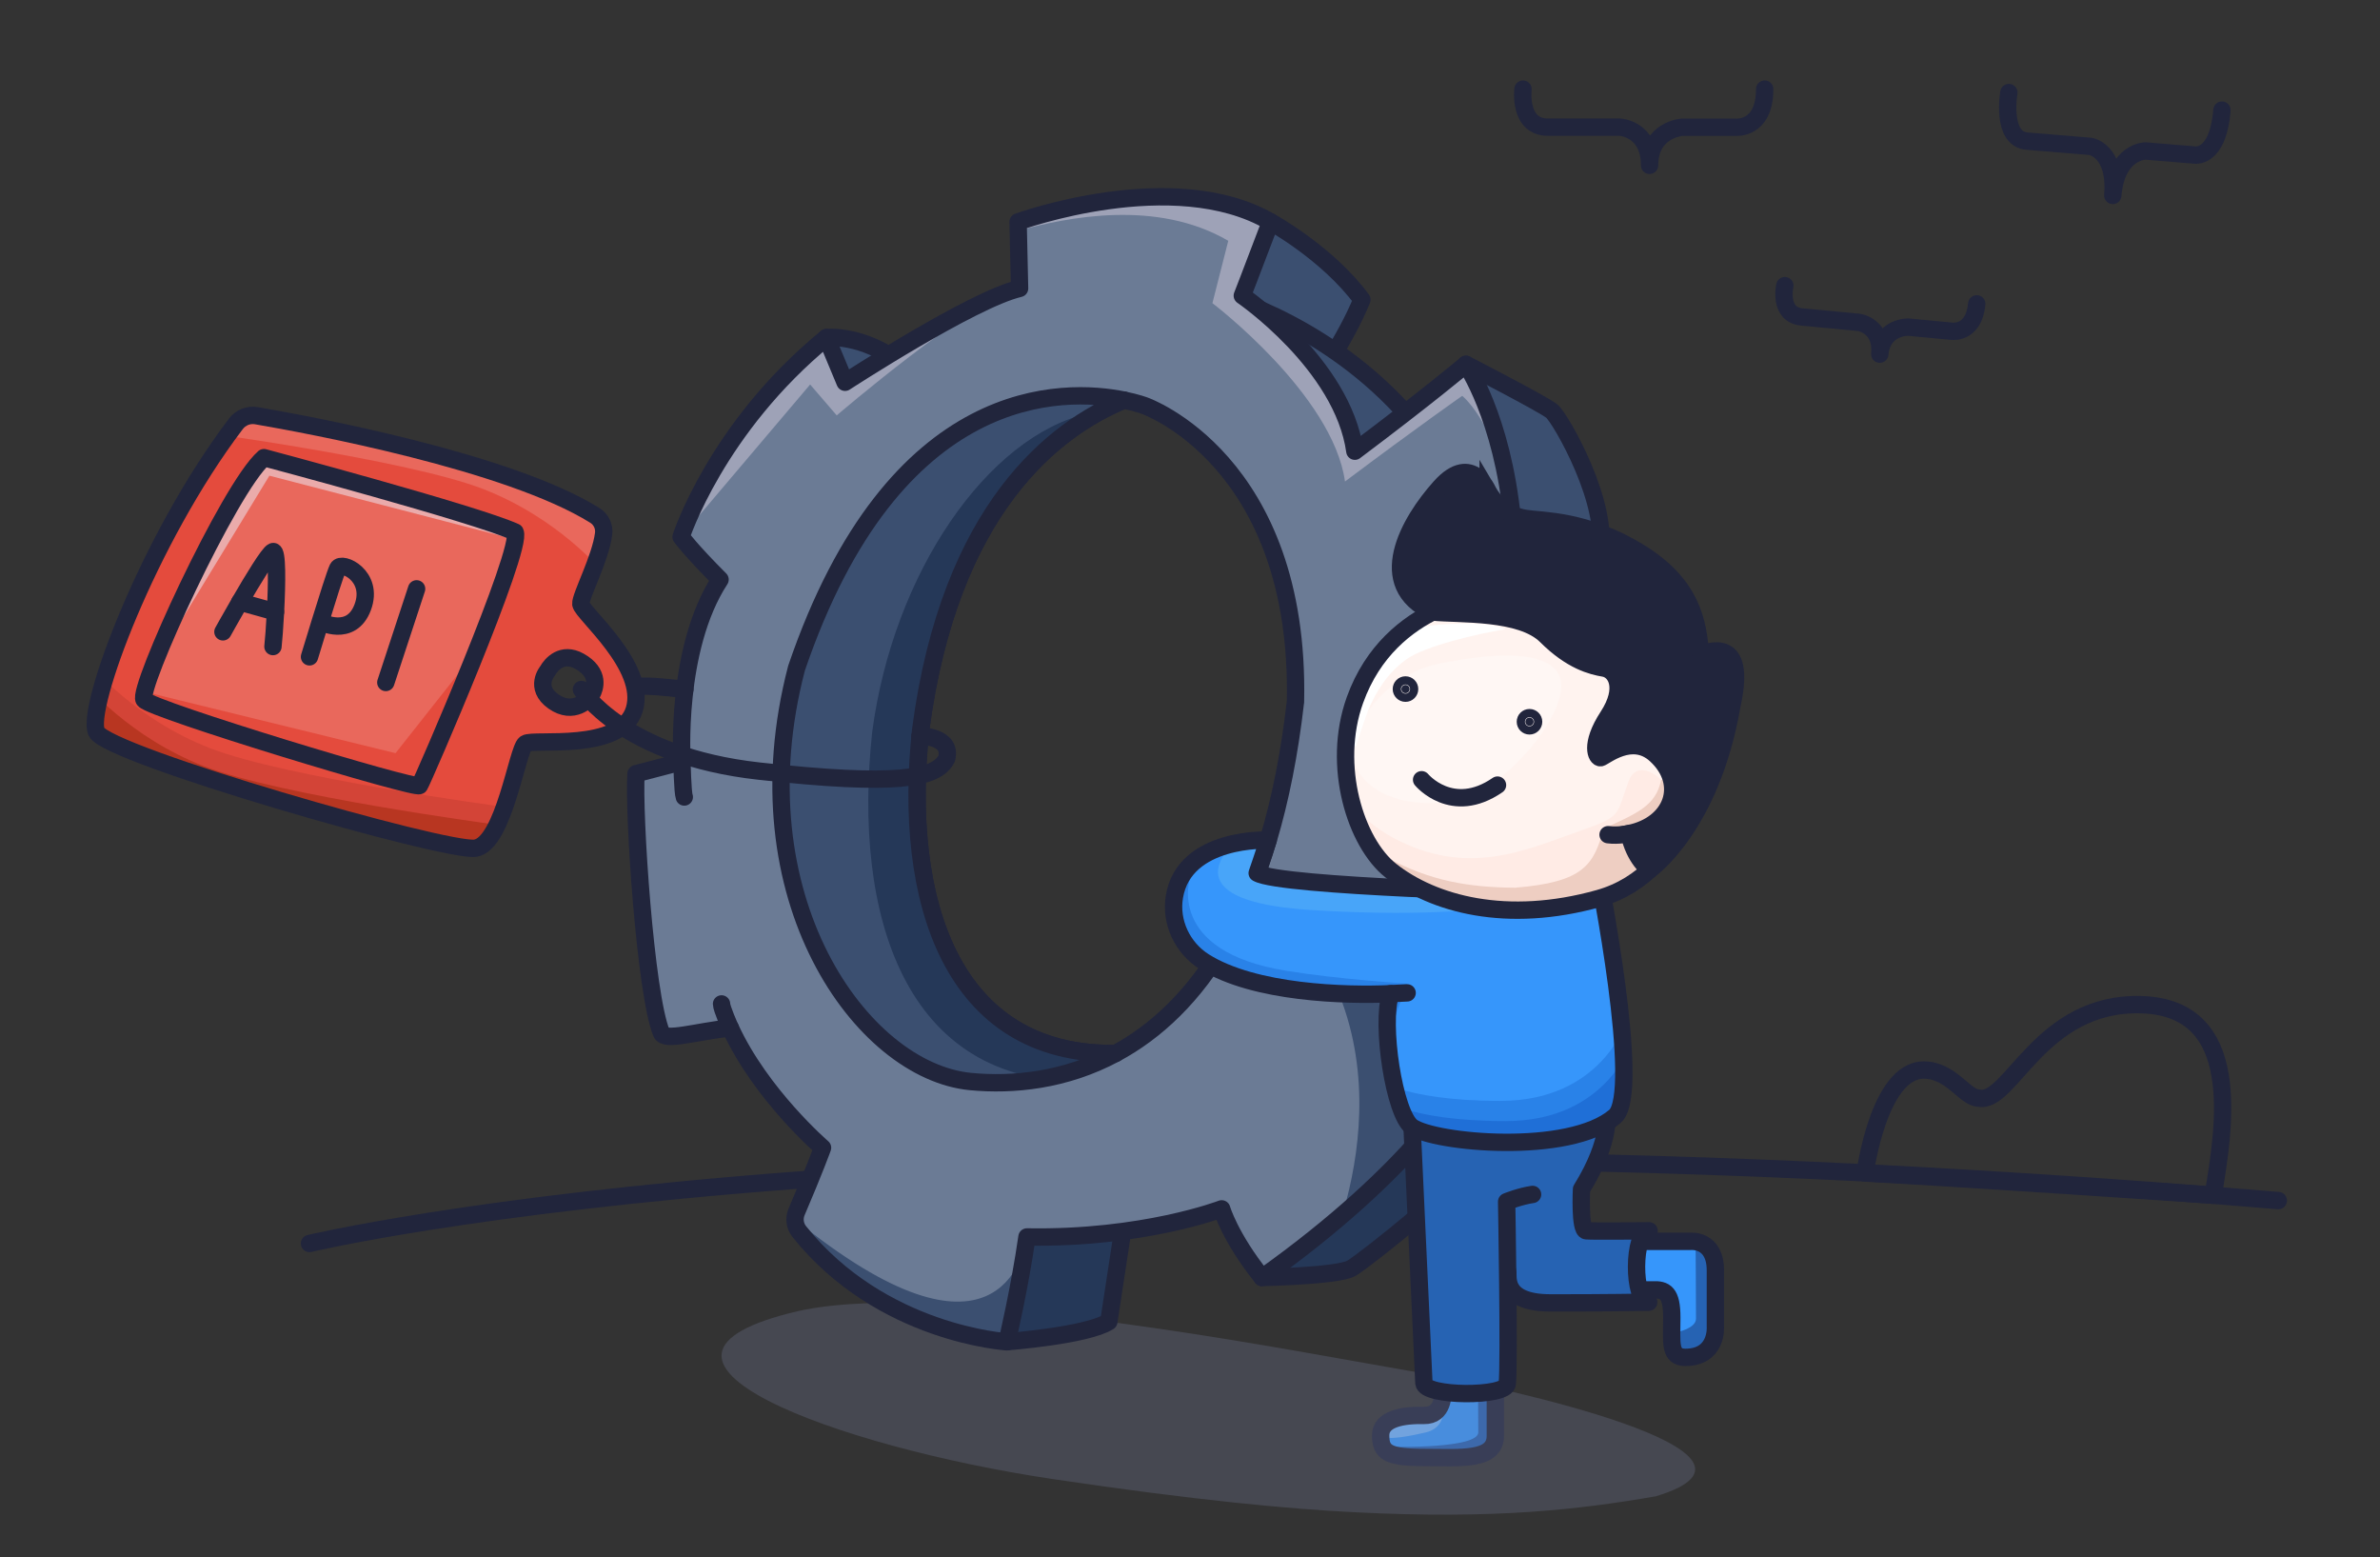 <svg width="480" height="314" viewBox="0 0 480 314" fill="none" xmlns="http://www.w3.org/2000/svg">
<rect x="0" y="0" width="480" height="314" fill="#333333" stroke="none"/>
<path d="M290.97 280.84C290.97 280.84 291.24 285.47 287.17 285.38C283.1 285.29 278.45 285.97 278.45 289.39C278.45 292.81 279.87 293.85 287.17 293.85C294.47 293.85 301.58 294.62 301.58 289.49V278.11L290.97 277.6V280.84Z" fill="#3696FB"/>
<mask id="mask0_132_4353" style="mask-type:luminance" maskUnits="userSpaceOnUse" x="278" y="277" width="24" height="17">
<path d="M290.97 280.84C290.97 280.84 291.24 285.47 287.17 285.38C283.1 285.29 278.45 285.97 278.45 289.39C278.45 292.81 279.87 293.85 287.17 293.85C294.47 293.85 301.58 294.62 301.58 289.49V278.11L290.97 277.6V280.84Z" fill="white"/>
</mask>
<g mask="url(#mask0_132_4353)">
<path opacity="0.3" d="M290.78 284.88C291.25 286 290.16 288.19 287.61 288.79C285.06 289.39 279.41 290.57 278.95 289.46C278.48 288.34 280.42 286.36 282.97 285.76C285.52 285.16 290.32 283.77 290.78 284.89V284.88Z" fill="white"/>
<path d="M281.06 291.71C281.06 291.71 298.14 292.09 298.14 288.79C298.14 285.49 298.07 278.24 298.07 278.24L303.8 277.6C303.8 277.6 307.55 281.71 307.65 282.18C307.75 282.65 306.61 293.29 306.71 294.7C306.81 296.11 299.84 297.81 299.84 297.81L281.06 291.71Z" fill="#2663B3"/>
</g>
<path d="M290.97 280.84C290.97 280.84 291.24 285.47 287.17 285.38C283.1 285.29 278.45 285.97 278.45 289.39C278.45 292.81 279.87 293.85 287.17 293.85C294.47 293.85 301.58 294.62 301.58 289.49V278.11L290.97 277.6V280.84Z" stroke="#21253C" stroke-width="3.5" stroke-linecap="round" stroke-linejoin="round"/>
<path opacity="0.3" d="M333.91 301.69C318.42 304.36 301.6 306.34 273.25 304.9C260.65 304.28 241.48 302.56 212.21 298.19C168.68 291.69 120 273.86 160.97 264.34C178.31 260.48 207.68 264.11 233.92 267.92C252.57 270.63 270.53 274.01 288.61 277.17C301.65 279.44 363.61 292.74 333.92 301.69H333.91Z" fill="#747A97"/>
<path d="M117.14 121.79C116.99 120.29 121.11 112.62 121.74 107.62C121.93 106.15 121.23 104.71 119.98 103.92C102.59 93.06 62.17 85.61 51.69 83.81C50.11 83.54 48.53 84.19 47.57 85.46C29.81 108.88 17.2 143.03 19.48 147.59C21.82 152.28 90.1 171.91 95.87 171.01C101.64 170.11 104.34 151 105.97 149.92C107.59 148.84 125.26 151.72 127.92 143.07C130.58 134.42 117.33 123.6 117.15 121.8L117.14 121.79ZM119.33 139.98C118.67 141.18 115.62 144.25 111.62 141.43C107.62 138.61 110.42 135.29 110.42 135.29C111.15 133.96 113.37 131.38 116.85 133.31C121.09 135.66 120 138.78 119.34 139.98H119.33Z" fill="#E44B3D"/>
<mask id="mask1_132_4353" style="mask-type:luminance" maskUnits="userSpaceOnUse" x="19" y="83" width="110" height="89">
<path d="M117.14 121.79C116.99 120.29 121.11 112.62 121.74 107.62C121.93 106.15 121.23 104.71 119.98 103.92C102.59 93.06 62.17 85.61 51.69 83.81C50.11 83.54 48.53 84.19 47.57 85.46C29.81 108.88 17.2 143.03 19.48 147.59C21.82 152.28 90.1 171.91 95.87 171.01C101.64 170.11 104.34 151 105.97 149.92C107.59 148.84 125.26 151.72 127.92 143.07C130.58 134.42 117.33 123.6 117.15 121.8L117.14 121.79ZM119.33 139.98C118.67 141.18 115.62 144.25 111.62 141.43C107.62 138.61 110.42 135.29 110.42 135.29C111.15 133.96 113.37 131.38 116.85 133.31C121.09 135.66 120 138.78 119.34 139.98H119.33Z" fill="white"/>
</mask>
<g mask="url(#mask1_132_4353)">
<path d="M39.52 86.97C39.52 86.97 82.16 92.69 97.4 98.58C112.64 104.47 121.43 115.21 121.43 115.21L131.84 90.35L81.02 69.3L33.87 74.73L39.52 86.96V86.97Z" fill="#E9685C"/>
<path d="M100.35 162.5C100.35 162.5 57.71 156.78 42.47 150.89C27.23 145 18.44 134.26 18.44 134.26L8.03 159.12L58.85 180.17L106 174.74L100.35 162.51V162.5Z" fill="#D34437"/>
<path d="M99.12 166.13C99.12 166.13 56.48 160.41 41.24 154.52C26 148.63 17.21 137.89 17.21 137.89L6.8 162.75L57.62 183.8L104.77 178.37L99.12 166.14V166.13Z" fill="#B83621"/>
</g>
<path d="M117.14 121.79C116.99 120.29 121.11 112.62 121.74 107.62C121.93 106.15 121.23 104.71 119.98 103.92C102.59 93.06 62.17 85.61 51.69 83.81C50.11 83.54 48.53 84.19 47.57 85.46C29.81 108.88 17.2 143.03 19.48 147.59C21.82 152.28 90.1 171.91 95.87 171.01C101.64 170.11 104.34 151 105.97 149.92C107.59 148.84 125.26 151.72 127.92 143.07C130.58 134.42 117.33 123.6 117.15 121.8L117.14 121.79ZM119.33 139.98C118.67 141.18 115.62 144.25 111.62 141.43C107.62 138.61 110.42 135.29 110.42 135.29C111.15 133.96 113.37 131.38 116.85 133.31C121.09 135.66 120 138.78 119.34 139.98H119.33Z" stroke="#21253C" stroke-width="3.5" stroke-linecap="round" stroke-linejoin="round"/>
<path d="M203.08 270.51C203.08 270.51 219.12 269.3 223.63 266.47L226.68 246.49L207.6 245.86L203.08 248.36C203.08 248.36 198.14 266.47 203.08 270.5V270.51Z" fill="#253858" stroke="#21253C" stroke-width="3.5" stroke-linecap="round" stroke-linejoin="round"/>
<path d="M256.24 44.73C256.24 44.73 267.72 51 274.67 60.42C271.3 68.72 264.95 77.52 264.95 77.52L242.31 57.59L256.24 44.72V44.73Z" fill="#3B4F70" stroke="#21253C" stroke-width="3.5" stroke-linecap="round" stroke-linejoin="round"/>
<path d="M246.57 59.6C246.57 59.6 269.68 65.9 286.05 86.31C271.24 96.85 268.55 97.08 268.55 97.08L243.42 66.57L246.56 59.6H246.57Z" fill="#3B4F70" stroke="#21253C" stroke-width="3.5" stroke-linecap="round" stroke-linejoin="round"/>
<path d="M62.42 250.71C62.42 250.71 192.09 219.57 459.49 242.06" stroke="#21253C" stroke-width="3.5" stroke-linecap="round" stroke-linejoin="round"/>
<path d="M295.65 73.45C295.65 73.45 311.15 81.43 312.95 82.87C314.75 84.31 324.86 102 322.52 111.57L320.17 121.14L295.65 110.49V73.45Z" fill="#3B4F70" stroke="#21253C" stroke-width="3.5" stroke-linecap="round" stroke-linejoin="round"/>
<path d="M166.67 68.06C166.67 68.06 173.88 67.25 181.74 73.3C189.6 79.35 173.21 81.83 173.21 81.83C173.21 81.83 167.31 77.79 166.67 76C166.03 74.21 166.67 68.06 166.67 68.06Z" fill="#3B4F70" stroke="#21253C" stroke-width="3.5" stroke-linecap="round" stroke-linejoin="round"/>
<path d="M254.51 257.56C254.51 257.56 269.8 257.28 272.55 255.71C275.3 254.14 296.87 236.88 297.46 233.74C298.05 230.6 289.03 218.32 289.03 218.32C289.03 218.32 253.93 252.15 254.52 257.56H254.51Z" fill="#253858" stroke="#21253C" stroke-width="3.5" stroke-linecap="round" stroke-linejoin="round"/>
<path d="M297.49 165.22L282.63 167.13V185.77L297.49 184.02L307.16 172.87L297.49 165.22Z" fill="#3B4F70" stroke="#21253C" stroke-width="3.5" stroke-linecap="round" stroke-linejoin="round"/>
<path d="M286.69 184.65C289.54 175.28 289.95 162.25 289.95 162.25L310.72 159.54C310.72 159.54 307.05 125.59 305.02 104.82C302.98 84.05 295.65 73.46 295.65 73.46C295.65 73.46 287.91 79.98 273.25 90.97C270.81 73.46 250.55 59.61 250.55 59.61C250.55 59.61 251.76 56.55 256.24 44.74C236.69 33.34 205.33 44.74 205.33 44.74L205.63 58.15C196.03 60.4 170.43 77.07 170.43 77.07L166.68 68.07C144.48 86.22 137.36 108.24 137.36 108.24C137.36 108.24 139.23 110.86 145.22 116.85C136.05 130.89 137.55 153.57 137.55 153.57L128.28 155.99C127.72 164.04 130.19 200.51 133.39 208.23C134.05 210.02 140.36 207.99 147.29 207.25C153.47 220.72 165.89 231.41 165.89 231.41C165.89 231.41 164.26 235.94 160.66 244.33C160.09 245.65 160.3 247.19 161.2 248.31C177.74 269.03 203.1 270.53 203.1 270.53C203.1 270.53 205.64 259.75 207.12 249.39C230.59 249.81 246.39 243.73 246.39 243.73C246.39 243.73 248.02 249.43 254.54 257.58C285.5 235.59 294.86 218.34 294.86 218.34C294.86 218.34 283.86 194.04 286.71 184.67L286.69 184.65ZM261.26 141.55C256.44 183.68 241.15 203.7 224.98 212.4C191.78 212.87 182.01 181.38 185.68 147.17C191.58 102.38 212.84 86.38 226.68 80.67C229.33 81.21 230.87 81.8 230.87 81.8C230.87 81.8 262.33 92.81 261.27 141.55H261.26Z" fill="#6B7B95"/>
<mask id="mask2_132_4353" style="mask-type:luminance" maskUnits="userSpaceOnUse" x="128" y="39" width="183" height="232">
<path d="M286.69 184.65C289.54 175.28 289.95 162.25 289.95 162.25L310.72 159.54C310.72 159.54 307.05 125.59 305.02 104.82C302.98 84.05 295.65 73.46 295.65 73.46C295.65 73.46 287.91 79.98 273.25 90.97C270.81 73.46 250.55 59.61 250.55 59.61C250.55 59.61 251.76 56.55 256.24 44.74C236.69 33.34 205.33 44.74 205.33 44.74L205.63 58.15C196.03 60.4 170.43 77.07 170.43 77.07L166.68 68.07C144.48 86.22 137.36 108.24 137.36 108.24C137.36 108.24 139.23 110.86 145.22 116.85C136.05 130.89 137.55 153.57 137.55 153.57L128.28 155.99C127.72 164.04 130.19 200.51 133.39 208.23C134.05 210.02 140.36 207.99 147.29 207.25C153.47 220.72 165.89 231.41 165.89 231.41C165.89 231.41 164.26 235.94 160.66 244.33C160.09 245.65 160.3 247.19 161.2 248.31C177.74 269.03 203.1 270.53 203.1 270.53C203.1 270.53 205.64 259.75 207.12 249.39C230.59 249.81 246.39 243.73 246.39 243.73C246.39 243.73 248.02 249.43 254.54 257.58C285.5 235.59 294.86 218.34 294.86 218.34C294.86 218.34 283.86 194.04 286.71 184.67L286.69 184.65ZM261.26 141.55C256.44 183.68 241.15 203.7 224.98 212.4C191.78 212.87 182.01 181.38 185.68 147.17C191.58 102.38 212.84 86.38 226.68 80.67C229.33 81.21 230.87 81.8 230.87 81.8C230.87 81.8 262.33 92.81 261.27 141.55H261.26Z" fill="white"/>
</mask>
<g mask="url(#mask2_132_4353)">
<path d="M247.72 48.55L244.52 61.12C244.52 61.12 268.81 79.56 271.26 97.08C285.92 86.08 294.9 79.81 294.9 79.81C294.9 79.81 303.21 86.35 305.25 107.12C306.82 123.12 303.66 150.21 304.74 160.31L310.72 159.53C310.72 159.53 307.05 125.58 305.02 104.81C302.98 84.04 295.65 73.45 295.65 73.45C295.65 73.45 287.91 79.97 273.25 90.96C270.81 73.45 250.55 59.6 250.55 59.6C250.55 59.6 251.76 56.54 256.24 44.73C236.69 33.33 205.33 44.73 205.33 44.73L205.37 46.5C215.25 43.82 233.22 40.1 247.72 48.55Z" fill="#9EA2B7"/>
<path d="M137.36 108.23L163.39 77.52L168.75 83.75C168.75 83.75 196.02 60.38 205.62 58.13L200.08 60.14C188.62 65.21 170.42 77.06 170.42 77.06L166.67 68.06C162.51 71.46 158.87 75 155.72 78.51C157.44 76.88 135.41 109.82 137.35 108.23H137.36Z" fill="#9EA2B7"/>
<path d="M286.69 184.65C288.43 178.92 289.26 171.83 289.64 167.18L284.48 167.85C284.48 167.85 284.07 180.88 281.22 190.25C278.37 199.62 289.37 223.92 289.37 223.92C289.37 223.92 286.52 229.16 278.79 237.53C290.68 225.95 294.83 218.31 294.83 218.31C294.83 218.31 283.83 194.01 286.68 184.64L286.69 184.65Z" fill="#9EA2B7"/>
<path d="M207.1 249.36C206.56 253.13 200.89 278.79 160.33 245.86C159.6 248.22 172.52 262.69 198.96 269.96C201.53 270.41 203.08 270.5 203.08 270.5C203.08 270.5 204.78 263.27 206.21 254.96C204.72 254.99 208.66 249.38 207.1 249.36Z" fill="#3B4F70"/>
<path d="M266.48 256.1C266.48 256.1 286.81 216.51 261.29 185.77C270.31 172.52 297.49 181.35 297.49 181.35L300.29 215.42L266.48 256.1Z" fill="#3B4F70"/>
</g>
<path d="M286.69 184.65C289.54 175.28 289.95 162.25 289.95 162.25L310.72 159.54C310.72 159.54 307.05 125.59 305.02 104.82C302.98 84.05 295.65 73.46 295.65 73.46C295.65 73.46 287.91 79.98 273.25 90.97C270.81 73.46 250.55 59.61 250.55 59.61C250.55 59.61 251.76 56.55 256.24 44.74C236.69 33.34 205.33 44.74 205.33 44.74L205.63 58.15C196.03 60.4 170.43 77.07 170.43 77.07L166.68 68.07C144.48 86.22 137.36 108.24 137.36 108.24C137.36 108.24 139.23 110.86 145.22 116.85C136.05 130.89 137.55 153.57 137.55 153.57L128.28 155.99C127.72 164.04 130.19 200.51 133.39 208.23C134.05 210.02 140.36 207.99 147.29 207.25C153.47 220.72 165.89 231.41 165.89 231.41C165.89 231.41 164.26 235.94 160.66 244.33C160.09 245.65 160.3 247.19 161.2 248.31C177.74 269.03 203.1 270.53 203.1 270.53C203.1 270.53 205.64 259.75 207.12 249.39C230.59 249.81 246.39 243.73 246.39 243.73C246.39 243.73 248.02 249.43 254.54 257.58C285.5 235.59 294.86 218.34 294.86 218.34C294.86 218.34 283.86 194.04 286.71 184.67L286.69 184.65ZM261.26 141.55C256.44 183.68 241.15 203.7 224.98 212.4C191.78 212.87 182.01 181.38 185.68 147.17C191.58 102.38 212.84 86.38 226.68 80.67C229.33 81.21 230.87 81.8 230.87 81.8C230.87 81.8 262.33 92.81 261.27 141.55H261.26Z" stroke="#21253C" stroke-width="3.5" stroke-linecap="round" stroke-linejoin="round"/>
<path d="M185.68 147.17C191.58 102.38 212.84 86.38 226.68 80.67C214.78 78.25 180.36 76.88 160.64 134.73C148.59 180.85 173.74 215.96 195.75 218.06C204.25 218.87 214.79 217.88 224.98 212.4C191.78 212.87 182.01 181.38 185.68 147.17Z" fill="#3B4F70"/>
<mask id="mask3_132_4353" style="mask-type:luminance" maskUnits="userSpaceOnUse" x="157" y="79" width="70" height="140">
<path d="M185.68 147.17C191.58 102.38 212.84 86.38 226.68 80.67C214.78 78.25 180.36 76.88 160.64 134.73C148.59 180.85 173.74 215.96 195.75 218.06C204.25 218.87 214.79 217.88 224.98 212.4C191.78 212.87 182.01 181.38 185.68 147.17Z" fill="white"/>
</mask>
<g mask="url(#mask3_132_4353)">
<path d="M234.61 204.65C231.24 207.65 227.75 210.06 224.21 211.96C188.39 212.47 182.39 179.5 186.34 142.59C189.87 115.81 209.92 94.45 219.44 83.35C199.23 87.99 180.14 115.4 175.9 147.63C171.94 184.55 182.48 218.52 218.31 218.02C223.96 214.98 229.5 210.65 234.6 204.66L234.61 204.65Z" fill="#253858"/>
</g>
<path d="M185.68 147.17C191.58 102.38 212.84 86.38 226.68 80.67C214.78 78.25 180.36 76.88 160.64 134.73C148.59 180.85 173.74 215.96 195.75 218.06C204.25 218.87 214.79 217.88 224.98 212.4C191.78 212.87 182.01 181.38 185.68 147.17Z" stroke="#21253C" stroke-width="3.5" stroke-linecap="round" stroke-linejoin="round"/>
<path d="M137.54 153.56C137.54 153.56 137.66 159.75 138.01 160.69L137.54 153.56Z" fill="#C1A3A3"/>
<path d="M137.54 153.56C137.54 153.56 137.66 159.75 138.01 160.69" stroke="#21253C" stroke-width="3.5" stroke-linecap="round" stroke-linejoin="round"/>
<path d="M147.27 207.23C147.27 207.23 145.52 203.33 145.52 202.41L147.27 207.23Z" fill="#C1A3A3"/>
<path d="M147.27 207.23C147.27 207.23 145.52 203.33 145.52 202.41" stroke="#21253C" stroke-width="3.5" stroke-linecap="round" stroke-linejoin="round"/>
<path d="M376.154 236.5C376.154 236.5 378.891 215.74 387.997 215.74C393.513 215.74 396.282 221.388 399.04 221.388C405.476 222.839 411.364 201.903 431.941 202.565C452.528 203.218 448.709 226.977 446.355 240.97C446.355 240.97 391.893 237.299 376.154 236.51V236.5Z" stroke="#21253C" stroke-width="3.5" stroke-linecap="round" stroke-linejoin="round"/>
<path d="M307.16 17.97C307.16 17.97 306.2 25.637 312.18 25.637H326.71C326.71 25.637 332.69 25.933 332.69 33.33C332.69 26.087 339.25 25.65 339.25 25.65H350.08C350.08 25.65 355.9 26.216 355.9 17.97" stroke="#21253C" stroke-width="3.5" stroke-linecap="round" stroke-linejoin="round"/>
<path d="M405.149 18.664C405.149 18.664 403.525 28.02 408.799 28.455L421.613 29.512C421.613 29.512 426.857 30.31 426.108 39.404C426.841 30.5 432.671 30.439 432.671 30.439L442.443 31.244C442.443 31.244 447.289 32.345 448.125 22.207" stroke="#21253C" stroke-width="3.5" stroke-linecap="round" stroke-linejoin="round"/>
<path d="M359.965 57.592C359.965 57.592 358.639 63.453 363.388 63.904L374.928 64.999C374.928 64.999 379.655 65.679 379.111 71.403C379.644 65.798 384.885 65.954 384.885 65.954L393.391 66.762C393.391 66.762 398.067 67.648 398.672 61.266" stroke="#21253C" stroke-width="3.5" stroke-linecap="round" stroke-linejoin="round"/>
<path d="M128.27 138.61C128.27 138.61 128.14 137.79 138.11 139.01L128.27 138.61Z" fill="#C1A3A3"/>
<path d="M128.27 138.61C128.27 138.61 128.14 137.79 138.11 139.01" stroke="#21253C" stroke-width="3.5" stroke-linecap="round" stroke-linejoin="round"/>
<path d="M53.23 92.27C53.23 92.27 95.77 103.59 103.89 107.27C105.57 110.64 85.22 157.47 84.61 158.38C84 159.29 30.59 143.08 29.06 141.09C27.53 139.1 46.2 98.39 53.24 92.27H53.23Z" fill="#E9685C"/>
<mask id="mask4_132_4353" style="mask-type:luminance" maskUnits="userSpaceOnUse" x="28" y="92" width="76" height="67">
<path d="M53.23 92.27C53.23 92.27 95.77 103.59 103.89 107.27C105.57 110.64 85.22 157.47 84.61 158.38C84 159.29 30.59 143.08 29.06 141.09C27.53 139.1 46.2 98.39 53.24 92.27H53.23Z" fill="white"/>
</mask>
<g mask="url(#mask4_132_4353)">
<path opacity="0.5" d="M30.73 134.66L54.33 95.91L105.619 109.22L51.69 81.83L30.73 134.66Z" fill="#EDEFFA"/>
<path d="M106.37 118.19L79.77 151.85L29.7 139.6L83.63 166.99L106.37 118.19Z" fill="#E44B3D"/>
</g>
<path d="M53.23 92.27C53.23 92.27 95.77 103.59 103.89 107.27C105.57 110.64 85.22 157.47 84.61 158.38C84 159.29 30.59 143.08 29.06 141.09C27.53 139.1 46.2 98.39 53.24 92.27H53.23Z" stroke="#21253C" stroke-width="3.5" stroke-linecap="round" stroke-linejoin="round"/>
<path d="M329.42 250.28H340.99C340.99 250.28 345.96 249.78 345.96 256.14V267.61C345.96 267.61 346.36 273.67 339.9 273.67C336.62 273.67 337.17 270.74 337.17 265.67C337.17 260.6 335.83 259.96 333.27 260.06C330.71 260.16 329.07 259.71 329.07 259.71L329.42 250.27V250.28Z" fill="#3696FB"/>
<mask id="mask5_132_4353" style="mask-type:luminance" maskUnits="userSpaceOnUse" x="329" y="250" width="17" height="24">
<path d="M329.42 250.28H340.99C340.99 250.28 345.96 249.78 345.96 256.14V267.61C345.96 267.61 346.36 273.67 339.9 273.67C336.62 273.67 337.17 270.74 337.17 265.67C337.17 260.6 335.83 259.96 333.27 260.06C330.71 260.16 329.07 259.71 329.07 259.71L329.42 250.27V250.28Z" fill="white"/>
</mask>
<g mask="url(#mask5_132_4353)">
<path d="M324.97 269.66C324.97 269.66 342.05 270.15 342.05 265.86C342.05 261.57 341.98 252.12 341.98 252.12L347.71 251.28C347.71 251.28 351.46 256.63 351.56 257.25C351.66 257.87 350.52 271.72 350.62 273.56C350.72 275.4 343.75 277.61 343.75 277.61L324.97 269.67V269.66Z" fill="#2663B3"/>
</g>
<path d="M329.42 250.28H340.99C340.99 250.28 345.96 249.78 345.96 256.14V267.61C345.96 267.61 346.36 273.67 339.9 273.67C336.62 273.67 337.17 270.74 337.17 265.67C337.17 260.6 335.83 259.96 333.27 260.06C330.71 260.16 329.07 259.71 329.07 259.71L329.42 250.27V250.28Z" stroke="#21253C" stroke-width="3.5" stroke-linecap="round" stroke-linejoin="round"/>
<path d="M44.96 127.39C44.96 127.39 46.49 124.63 48.37 121.38C50.96 116.9 54.23 111.51 55.05 111.21C55.98 110.87 55.86 117.67 55.56 123.38C55.4 126.44 55.18 129.19 55.05 130.36" stroke="#21253C" stroke-width="3.5" stroke-linecap="round" stroke-linejoin="round"/>
<path d="M55.56 123.38L48.37 121.38" stroke="#21253C" stroke-width="3.5" stroke-linecap="round" stroke-linejoin="round"/>
<path d="M62.42 132.43C62.42 132.43 63.42 129.12 64.59 125.34C66.01 120.73 67.69 115.43 68.12 114.58C68.9 113.03 75.49 116.09 73.17 122.39C70.84 128.69 64.6 125.35 64.6 125.35" stroke="#21253C" stroke-width="3.5" stroke-linecap="round" stroke-linejoin="round"/>
<path d="M84.02 118.72L77.81 137.6" stroke="#21253C" stroke-width="3.5" stroke-linecap="round" stroke-linejoin="round"/>
<path d="M117.26 139.01C117.26 139.01 125.58 152.43 153.09 155.47C180.6 158.51 188.92 157.07 190.93 152.92C192.08 148.39 185.54 148.38 185.54 148.38" stroke="#21253C" stroke-width="3.5" stroke-linecap="round" stroke-linejoin="round"/>
<path d="M299.89 242.22C299.82 242.9 303.79 255.4 304.06 256.31C304.33 257.22 302.79 262.66 312.61 262.69C322.43 262.72 332.52 262.55 332.52 262.55C329.19 262.53 329.26 248.13 332.59 248.15C332.59 248.15 321.27 248.27 319.91 248.15C318.55 248.03 318.96 239.77 318.96 239.77C325.25 229.62 324 224.1 324 224.1" fill="#2663B3"/>
<path d="M299.89 242.22C299.82 242.9 303.79 255.4 304.06 256.31C304.33 257.22 302.79 262.66 312.61 262.69C322.43 262.72 332.52 262.55 332.52 262.55C329.19 262.53 329.26 248.13 332.59 248.15C332.59 248.15 321.27 248.27 319.91 248.15C318.55 248.03 318.96 239.77 318.96 239.77C325.25 229.62 324 224.1 324 224.1" stroke="#21253C" stroke-width="3.5" stroke-linecap="round" stroke-linejoin="round"/>
<path d="M325.72 223.31L284.64 224.06L287.17 278.8C287.15 281.6 303.96 281.74 303.99 278.94C304.44 275.11 303.86 242.28 303.86 242.28C303.86 242.28 306.57 241.18 309.09 240.82" fill="#2663B3"/>
<path d="M325.72 223.31L284.64 224.06L287.17 278.8C287.15 281.6 303.96 281.74 303.99 278.94C304.44 275.11 303.86 242.28 303.86 242.28C303.86 242.28 306.57 241.18 309.09 240.82" stroke="#21253C" stroke-width="3.5" stroke-linecap="round" stroke-linejoin="round"/>
<path d="M255.77 169.38C255.77 169.38 238.9 168.65 236.86 180.76C235.99 185.91 238.46 191.11 242.87 193.9C252.97 200.28 271.5 200.76 280.46 200.35C278.42 206.38 281.17 224.66 284.79 227.22C289.32 230.43 316.46 232.99 325.71 225.08C331.22 220.37 322.25 175.51 322.25 175.51L310.71 180.05C310.71 180.05 258.42 178.8 253.55 176.03C254.74 172.63 255.76 169.39 255.76 169.39H255.77V169.38Z" fill="#3696FB"/>
<mask id="mask6_132_4353" style="mask-type:luminance" maskUnits="userSpaceOnUse" x="236" y="169" width="92" height="62">
<path d="M255.77 169.38C255.77 169.38 238.9 168.65 236.86 180.76C235.99 185.91 238.46 191.11 242.87 193.9C252.97 200.28 271.5 200.76 280.46 200.35C278.42 206.38 281.17 224.66 284.79 227.22C289.32 230.43 316.46 232.99 325.71 225.08C331.22 220.37 322.25 175.51 322.25 175.51L310.71 180.05C310.71 180.05 258.42 178.8 253.55 176.03C254.74 172.63 255.76 169.39 255.76 169.39H255.77V169.38Z" fill="white"/>
</mask>
<g mask="url(#mask6_132_4353)">
<path opacity="0.53" d="M276.65 216.97C276.65 216.97 282.05 221.96 302.59 221.96C323.13 221.96 328.04 205.88 328.04 205.88L331.99 227.58L297.62 236.59L276.2 236.19L276.65 216.97Z" fill="#1F6FD7"/>
<path d="M277.74 221.04C277.74 221.04 283.14 226.03 303.68 226.03C324.22 226.03 329.13 209.95 329.13 209.95L333.08 231.65L298.71 240.66L277.29 240.26L277.74 221.04Z" fill="#1F6FD7"/>
<path d="M254.51 165.22C254.51 165.22 228.9 181.3 264.75 183.5C290.13 185.06 302.03 182.81 302.03 182.81L254.51 165.21V165.22Z" fill="#48A5F9"/>
<path opacity="0.53" d="M240 177.09C240 177.09 235.05 191.78 259.41 195.73C270.1 197.46 283.77 198.33 283.77 198.33L280.46 207.45L198.94 207.23L240 177.1V177.09Z" fill="#1F6FD7"/>
</g>
<path d="M255.77 169.38C255.77 169.38 238.9 168.65 236.86 180.76C235.99 185.91 238.46 191.11 242.87 193.9C252.97 200.28 271.5 200.76 280.46 200.35C278.42 206.38 281.17 224.66 284.79 227.22C289.32 230.43 316.46 232.99 325.71 225.08C331.22 220.37 322.25 175.51 322.25 175.51L310.71 180.05C310.71 180.05 258.42 178.8 253.55 176.03C254.74 172.63 255.76 169.39 255.76 169.39H255.77V169.38Z" stroke="#21253C" stroke-width="3.5" stroke-linecap="round" stroke-linejoin="round"/>
<path d="M280.46 200.34L283.79 200.18" stroke="#21253C" stroke-width="3.5" stroke-linecap="round" stroke-linejoin="round"/>
<path d="M300.95 119.78C300.95 119.78 280.46 121.14 273.27 141.13C268.48 154.45 273.45 169.94 280.46 175.5C289.03 182.3 303.91 186.34 322.44 181.15C340.97 175.96 343.92 152.61 343.92 152.61C343.92 152.61 324.2 117.11 300.95 119.79V119.78Z" fill="#FFF3EF"/>
<mask id="mask7_132_4353" style="mask-type:luminance" maskUnits="userSpaceOnUse" x="271" y="119" width="73" height="65">
<path d="M300.95 119.78C300.95 119.78 280.46 121.14 273.27 141.13C268.48 154.45 273.45 169.94 280.46 175.5C289.03 182.3 303.91 186.34 322.44 181.15C340.97 175.96 343.92 152.61 343.92 152.61C343.92 152.61 324.2 117.11 300.95 119.79V119.78Z" fill="white"/>
</mask>
<g mask="url(#mask7_132_4353)">
<path d="M318.509 167.58C327.469 164.42 325.759 164.56 328.589 157.2C330.609 152.5 336.519 157.52 337.569 160.83C338.629 164.15 345.439 150.59 343.779 156.74C342.119 162.9 335.279 171.6 332.819 174.29C330.359 176.98 322.759 182.39 315.569 183.37C308.389 184.36 287.849 179.19 281.099 174.97C274.349 170.75 267.759 163.04 265.669 159.37C263.999 156.44 262.459 145.3 261.899 140.1C263.169 146.95 268.729 162.28 280.749 168.79C295.769 176.93 307.329 171.53 318.529 167.57H318.509V167.58Z" fill="#FFEBE5"/>
<path d="M305.479 178.98C296.049 178.9 288.399 177.57 279.829 172.96C277.269 171.79 280.959 176.06 286.649 178.89C292.339 181.72 312.309 183.45 317.329 182.41C322.349 181.36 325.869 180.1 333.049 173.85C340.229 167.6 338.789 167.84 339.639 164.73C340.489 161.62 340.299 157.22 335.029 157.22C333.949 162.57 330.039 163.98 323.449 167.08C321.389 174.29 319.589 177.86 305.469 178.99L305.479 178.98Z" fill="#EECEC2"/>
<path d="M283.619 132.94C287.359 130.25 298.179 127.72 303.589 126.87C300.669 125.12 288.759 125.59 284.679 126.87C280.589 128.15 277.439 131.66 274.059 134.69C271.349 137.12 268.489 143.56 267.399 146.48L273.469 150.57C274.089 148.51 275.549 143.94 276.389 142.16C277.439 139.94 279.469 135.93 283.629 132.94H283.619Z" fill="white"/>
<path opacity="0.3" d="M314.779 137.15C316.189 143.82 303.849 159.19 293.789 161.31C283.729 163.43 274.439 159.74 273.029 153.07C271.619 146.4 279.819 136 289.879 133.88C299.939 131.76 313.369 130.48 314.779 137.15Z" fill="white"/>
</g>
<path d="M300.95 119.78C300.95 119.78 280.46 121.14 273.27 141.13C268.48 154.45 273.45 169.94 280.46 175.5C289.03 182.3 303.91 186.34 322.44 181.15C340.97 175.96 343.92 152.61 343.92 152.61C343.92 152.61 324.2 117.11 300.95 119.79V119.78Z" stroke="#21253C" stroke-width="3.5" stroke-linecap="round" stroke-linejoin="round"/>
<path d="M286.709 157.21C286.709 157.21 292.839 164.61 302.019 158.29" stroke="#21253C" stroke-width="3.5" stroke-linecap="round" stroke-linejoin="round"/>
<path d="M300.13 99.13C300.13 99.13 296.85 91.1 290.49 98.18C284.12 105.26 276.93 117.9 288.9 123.4C294.33 123.93 306.75 123.14 311.84 128.22C316.93 133.29 321.07 134.29 323.48 134.7C325.89 135.11 328.09 138.62 324.3 144.43C320.51 150.24 322.03 152.88 322.8 152.77C323.57 152.66 329.1 147.74 333.95 152.2C340.36 158.1 337.25 166.29 328.58 168.05C329.53 173.01 332.66 175.4 332.66 175.4C332.66 175.4 345 166.82 349.28 142.31C351.72 131.43 347.87 130.06 342.95 131.94C342.47 125.42 341.22 117.83 330.54 111.3C319.86 104.77 311.12 105.05 307.81 104.54C304.5 104.03 302.07 102.41 300.13 99.12V99.13Z" fill="#21253C" stroke="#21253C" stroke-width="3.5" stroke-linecap="round"/>
<path d="M328.59 168.06C328.59 168.06 326.47 168.57 324.32 168.29L328.59 168.06Z" fill="#C1A3A3"/>
<path d="M328.59 168.06C328.59 168.06 326.47 168.57 324.32 168.29" stroke="#21253C" stroke-width="3.5" stroke-linecap="round" stroke-linejoin="round"/>
<path d="M283.46 139.76C283.918 139.76 284.29 139.388 284.29 138.93C284.29 138.472 283.918 138.1 283.46 138.1C283.001 138.1 282.63 138.472 282.63 138.93C282.63 139.388 283.001 139.76 283.46 139.76Z" fill="#21253C" stroke="#21253C" stroke-width="3.5" stroke-linecap="round"/>
<path d="M308.47 146.35C308.928 146.35 309.3 145.978 309.3 145.52C309.3 145.062 308.928 144.69 308.47 144.69C308.011 144.69 307.64 145.062 307.64 145.52C307.64 145.978 308.011 146.35 308.47 146.35Z" fill="#21253C" stroke="#21253C" stroke-width="3.5" stroke-linecap="round"/>
</svg>

